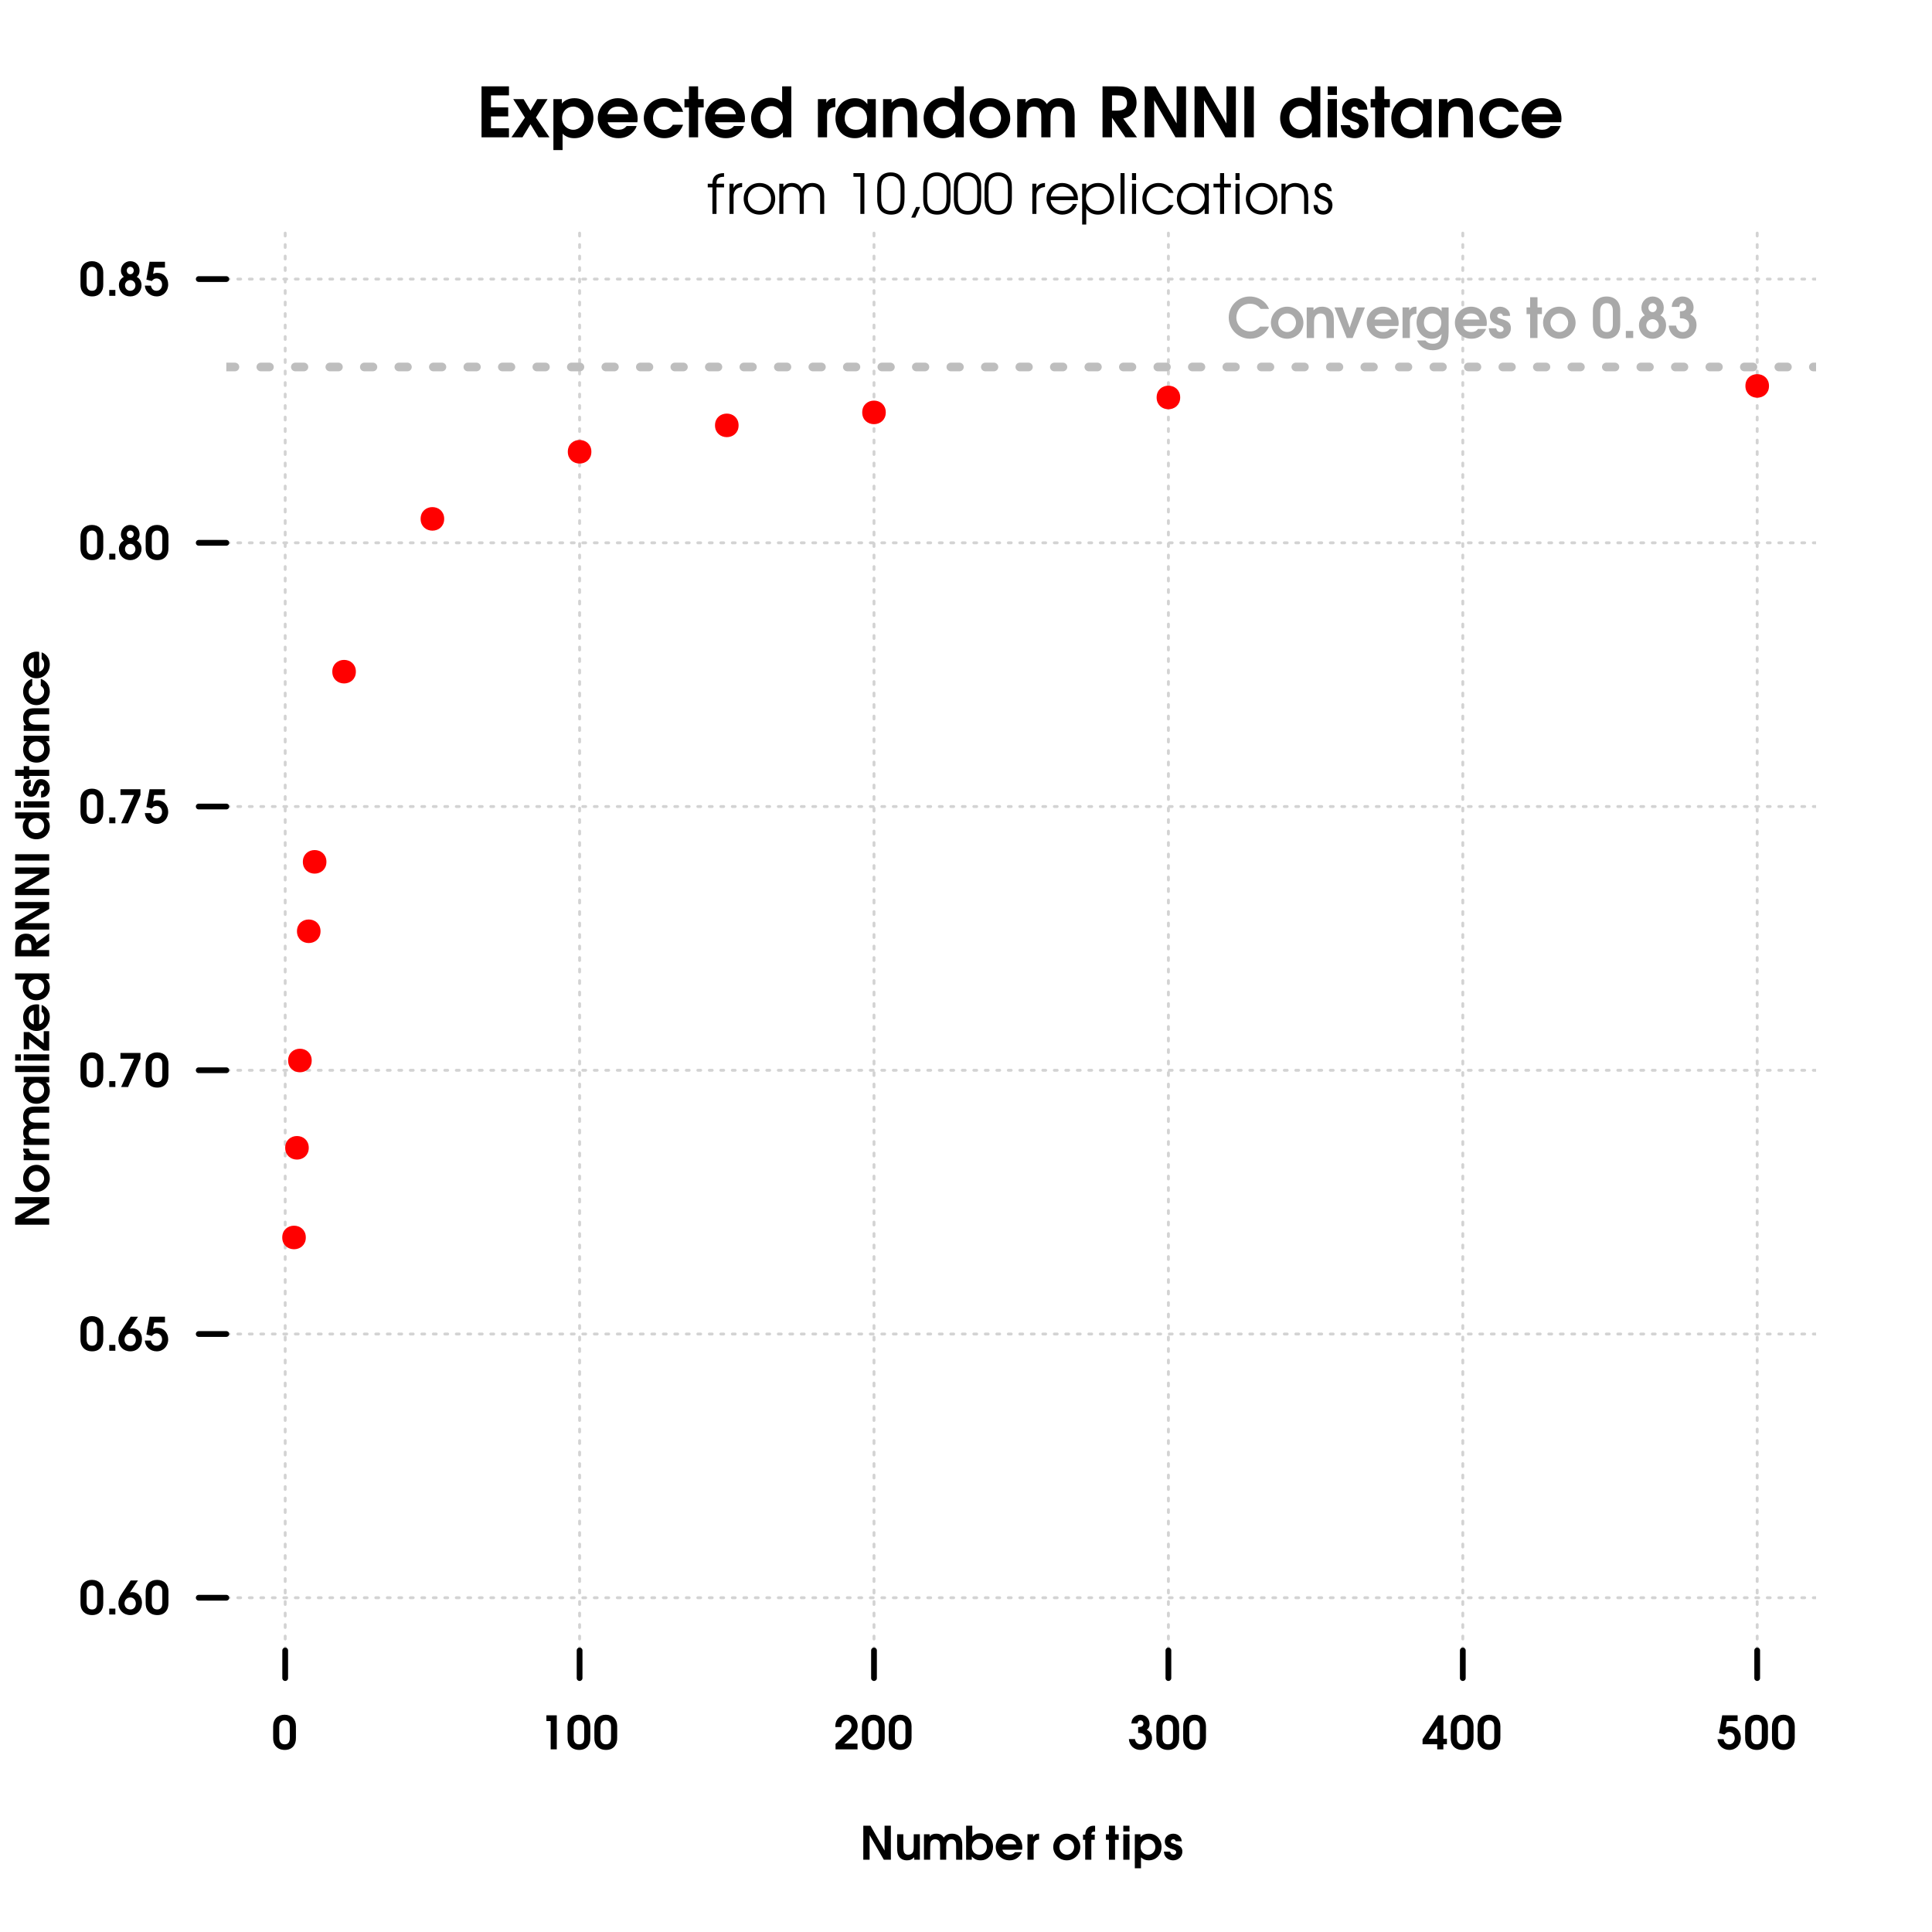<?xml version="1.0" encoding="UTF-8"?>
<svg xmlns="http://www.w3.org/2000/svg" xmlns:xlink="http://www.w3.org/1999/xlink" width="504pt" height="504pt" viewBox="0 0 504 504" version="1.1">
<defs>
<g>
<symbol overflow="visible" id="glyph0-0">
<path style="stroke:none;" d=""/>
</symbol>
<symbol overflow="visible" id="glyph0-1">
<path style="stroke:none;" d="M 6.297 -6.062 C 6.297 -7.859 5.141 -9.031 3.344 -9.031 C 1.516 -9.031 0.359 -7.844 0.359 -5.984 L 0.359 -2.969 C 0.359 -2.109 0.531 -1.516 0.922 -0.969 C 1.469 -0.234 2.328 0.156 3.406 0.156 C 4.422 0.156 5.219 -0.219 5.734 -0.922 C 6.125 -1.484 6.297 -2.078 6.297 -2.969 Z M 1.953 -5.984 C 1.953 -6.953 2.484 -7.562 3.344 -7.562 C 4.219 -7.562 4.703 -7 4.703 -5.984 L 4.703 -2.969 C 4.703 -1.859 4.266 -1.312 3.359 -1.312 C 2.453 -1.312 1.953 -1.906 1.953 -3.016 Z M 1.953 -5.984 "/>
</symbol>
<symbol overflow="visible" id="glyph0-2">
<path style="stroke:none;" d="M 2.953 0 L 4.547 0 L 4.547 -8.875 L 1.844 -8.875 L 1.844 -7.375 L 2.953 -7.375 Z M 2.953 0 "/>
</symbol>
<symbol overflow="visible" id="glyph0-3">
<path style="stroke:none;" d="M 0.469 0 L 6.203 0 L 6.203 -1.5 L 2.719 -1.5 L 4.531 -3.141 C 5.812 -4.312 6.234 -5.047 6.234 -6.141 C 6.234 -7.781 5 -9.031 3.344 -9.031 C 2.312 -9.031 1.375 -8.531 0.875 -7.734 C 0.547 -7.203 0.406 -6.656 0.406 -5.812 L 1.984 -5.812 C 1.984 -6.859 2.531 -7.562 3.359 -7.562 C 4.094 -7.562 4.641 -6.953 4.641 -6.172 C 4.641 -5.594 4.359 -5.078 3.625 -4.391 L 0.469 -1.406 Z M 0.469 0 "/>
</symbol>
<symbol overflow="visible" id="glyph0-4">
<path style="stroke:none;" d="M 2.609 -4.266 L 2.875 -4.266 C 3.953 -4.266 4.625 -3.688 4.625 -2.781 C 4.625 -1.938 4.031 -1.312 3.234 -1.312 C 2.453 -1.312 1.891 -1.844 1.781 -2.688 L 0.188 -2.688 C 0.281 -1.016 1.531 0.156 3.234 0.156 C 4.953 0.156 6.219 -1.109 6.219 -2.812 C 6.219 -3.938 5.766 -4.688 4.844 -5.109 C 5.359 -5.484 5.578 -5.953 5.578 -6.641 C 5.578 -8 4.562 -9.031 3.188 -9.031 C 2.5 -9.031 1.859 -8.75 1.422 -8.266 C 1.047 -7.859 0.906 -7.469 0.844 -6.75 L 2.453 -6.75 C 2.531 -7.312 2.766 -7.562 3.203 -7.562 C 3.656 -7.562 3.984 -7.219 3.984 -6.719 C 3.984 -6.344 3.797 -6.062 3.469 -5.922 C 3.266 -5.844 3.047 -5.812 2.609 -5.812 Z M 2.609 -4.266 "/>
</symbol>
<symbol overflow="visible" id="glyph0-5">
<path style="stroke:none;" d="M 0 -2.625 L 0 -1.328 L 3.828 -1.328 L 3.828 0 L 5.422 0 L 5.422 -1.328 L 6.359 -1.328 L 6.359 -2.766 L 5.422 -2.766 L 5.422 -8.875 L 4.078 -8.875 Z M 3.828 -2.766 L 1.625 -2.766 L 3.828 -6.188 Z M 3.828 -2.766 "/>
</symbol>
<symbol overflow="visible" id="glyph0-6">
<path style="stroke:none;" d="M 0.547 -4.234 L 1.969 -3.859 C 2.359 -4.344 2.703 -4.531 3.203 -4.531 C 4.031 -4.531 4.641 -3.844 4.641 -2.938 C 4.641 -1.984 4.047 -1.312 3.188 -1.312 C 2.406 -1.312 1.906 -1.781 1.734 -2.656 L 0.141 -2.656 C 0.234 -1.062 1.578 0.156 3.234 0.156 C 4.953 0.156 6.234 -1.172 6.234 -2.969 C 6.234 -4.703 5.047 -5.984 3.438 -5.984 C 3.031 -5.984 2.766 -5.922 2.297 -5.734 L 2.578 -7.375 L 5.391 -7.375 L 5.391 -8.875 L 1.375 -8.875 Z M 0.547 -4.234 "/>
</symbol>
<symbol overflow="visible" id="glyph0-7">
<path style="stroke:none;" d="M 0.859 0 L 2.453 0 L 2.453 -1.531 L 0.859 -1.531 Z M 0.859 0 "/>
</symbol>
<symbol overflow="visible" id="glyph0-8">
<path style="stroke:none;" d="M 3.438 -8.875 L 1.125 -5.391 C 0.484 -4.422 0.25 -3.766 0.25 -2.906 C 0.25 -1.156 1.578 0.156 3.359 0.156 C 5.141 0.156 6.391 -1.156 6.391 -3.031 C 6.391 -4.656 5.359 -5.828 3.953 -5.828 C 3.656 -5.828 3.5 -5.812 3.234 -5.719 L 5.359 -8.875 Z M 3.344 -4.438 C 4.172 -4.438 4.797 -3.781 4.797 -2.875 C 4.797 -1.938 4.219 -1.312 3.375 -1.312 C 2.484 -1.312 1.844 -1.953 1.844 -2.875 C 1.844 -3.797 2.453 -4.438 3.344 -4.438 Z M 3.344 -4.438 "/>
</symbol>
<symbol overflow="visible" id="glyph0-9">
<path style="stroke:none;" d="M 0.953 0 L 2.766 0 L 6 -7.375 L 6 -8.875 L 0.781 -8.875 L 0.781 -7.375 L 4.312 -7.375 Z M 0.953 0 "/>
</symbol>
<symbol overflow="visible" id="glyph0-10">
<path style="stroke:none;" d="M 1.641 -4.938 C 1.234 -4.703 1.062 -4.562 0.875 -4.312 C 0.547 -3.922 0.375 -3.344 0.375 -2.766 C 0.375 -1.109 1.656 0.156 3.344 0.156 C 5.016 0.156 6.281 -1.109 6.281 -2.781 C 6.281 -3.422 6.078 -3.984 5.734 -4.391 C 5.562 -4.594 5.391 -4.734 5.031 -4.938 C 5.547 -5.344 5.766 -5.875 5.766 -6.609 C 5.766 -7.984 4.734 -9.031 3.344 -9.031 C 1.984 -9.031 0.906 -7.938 0.906 -6.594 C 0.906 -5.922 1.094 -5.516 1.641 -4.938 Z M 3.359 -7.562 C 3.859 -7.562 4.25 -7.141 4.25 -6.594 C 4.25 -6.062 3.859 -5.625 3.344 -5.625 C 2.828 -5.625 2.438 -6.047 2.438 -6.594 C 2.438 -7.141 2.828 -7.562 3.359 -7.562 Z M 3.344 -4.094 C 4.078 -4.094 4.688 -3.469 4.688 -2.703 C 4.688 -1.906 4.109 -1.312 3.344 -1.312 C 2.562 -1.312 1.969 -1.922 1.969 -2.719 C 1.969 -3.484 2.562 -4.094 3.344 -4.094 Z M 3.344 -4.094 "/>
</symbol>
<symbol overflow="visible" id="glyph0-11">
<path style="stroke:none;" d="M 0.812 0 L 2.453 0 L 2.453 -6.438 L 6.172 0 L 8 0 L 8 -8.875 L 6.359 -8.875 L 6.359 -2.406 L 2.688 -8.875 L 0.812 -8.875 Z M 0.812 0 "/>
</symbol>
<symbol overflow="visible" id="glyph0-12">
<path style="stroke:none;" d="M 6.562 -6.641 L 4.969 -6.641 L 4.969 -3.516 C 4.969 -2.625 4.906 -2.203 4.719 -1.922 C 4.484 -1.531 4.047 -1.312 3.5 -1.312 C 3.094 -1.312 2.781 -1.438 2.562 -1.734 C 2.344 -2.016 2.25 -2.5 2.25 -3.391 L 2.25 -6.641 L 0.641 -6.641 L 0.641 -3.078 C 0.641 -1.953 0.781 -1.375 1.156 -0.828 C 1.594 -0.188 2.297 0.156 3.188 0.156 C 3.984 0.156 4.469 -0.047 5.094 -0.641 L 5.094 0 L 6.562 0 Z M 6.562 -6.641 "/>
</symbol>
<symbol overflow="visible" id="glyph0-13">
<path style="stroke:none;" d="M 0.641 0 L 2.25 0 L 2.25 -3.281 C 2.25 -3.938 2.297 -4.375 2.406 -4.656 C 2.609 -5.094 3 -5.344 3.547 -5.344 C 3.969 -5.344 4.344 -5.188 4.562 -4.922 C 4.75 -4.672 4.844 -4.266 4.844 -3.641 L 4.844 0 L 6.438 0 L 6.438 -3.281 C 6.438 -4.016 6.484 -4.391 6.656 -4.703 C 6.859 -5.109 7.266 -5.344 7.781 -5.344 C 8.172 -5.344 8.516 -5.203 8.719 -4.938 C 8.938 -4.688 9.031 -4.312 9.031 -3.641 L 9.031 0 L 10.625 0 L 10.625 -3.844 C 10.625 -4.641 10.469 -5.297 10.188 -5.75 C 9.766 -6.422 8.938 -6.797 7.922 -6.797 C 6.984 -6.797 6.344 -6.484 5.797 -5.766 C 5.344 -6.5 4.766 -6.797 3.844 -6.797 C 3.062 -6.797 2.578 -6.594 2.109 -6.031 L 2.109 -6.641 L 0.641 -6.641 Z M 0.641 0 "/>
</symbol>
<symbol overflow="visible" id="glyph0-14">
<path style="stroke:none;" d="M 0.641 0 L 2.109 0 L 2.109 -0.859 C 2.797 -0.125 3.438 0.156 4.422 0.156 C 5.453 0.156 6.266 -0.234 6.875 -1.016 C 7.375 -1.656 7.656 -2.484 7.656 -3.375 C 7.656 -5.391 6.234 -6.891 4.312 -6.891 C 3.438 -6.891 2.875 -6.641 2.25 -6.031 L 2.25 -8.875 L 0.641 -8.875 Z M 4.078 -5.422 C 5.219 -5.422 6.047 -4.562 6.047 -3.359 C 6.047 -2.141 5.25 -1.312 4.109 -1.312 C 2.953 -1.312 2.141 -2.156 2.141 -3.375 C 2.141 -4.578 2.953 -5.422 4.078 -5.422 Z M 4.078 -5.422 "/>
</symbol>
<symbol overflow="visible" id="glyph0-15">
<path style="stroke:none;" d="M 7.234 -2.609 C 7.281 -2.859 7.297 -3 7.297 -3.234 C 7.297 -5.297 5.844 -6.797 3.859 -6.797 C 1.906 -6.797 0.359 -5.25 0.359 -3.297 C 0.359 -1.359 1.938 0.156 3.953 0.156 C 5.047 0.156 5.906 -0.234 6.594 -1.047 C 6.859 -1.359 7.016 -1.625 7.125 -1.969 L 5.391 -1.969 C 4.984 -1.484 4.578 -1.312 3.922 -1.312 C 2.969 -1.312 2.281 -1.812 2.094 -2.609 Z M 2.047 -4.016 C 2.297 -4.891 2.938 -5.344 3.891 -5.344 C 4.875 -5.344 5.516 -4.875 5.719 -4.016 Z M 2.047 -4.016 "/>
</symbol>
<symbol overflow="visible" id="glyph0-16">
<path style="stroke:none;" d="M 0.641 0 L 2.25 0 L 2.25 -3.703 C 2.203 -4.688 2.719 -5.234 3.672 -5.266 L 3.672 -6.797 L 3.547 -6.797 C 2.875 -6.797 2.531 -6.609 2.109 -6 L 2.109 -6.641 L 0.641 -6.641 Z M 0.641 0 "/>
</symbol>
<symbol overflow="visible" id="glyph0-17">
<path style="stroke:none;" d=""/>
</symbol>
<symbol overflow="visible" id="glyph0-18">
<path style="stroke:none;" d="M 3.875 -6.797 C 1.938 -6.797 0.359 -5.234 0.359 -3.328 C 0.359 -1.406 1.938 0.156 3.891 0.156 C 5.812 0.156 7.422 -1.406 7.422 -3.281 C 7.422 -5.25 5.875 -6.797 3.875 -6.797 Z M 3.891 -5.344 C 4.953 -5.344 5.812 -4.438 5.812 -3.328 C 5.812 -2.203 4.953 -1.312 3.906 -1.312 C 2.812 -1.312 1.969 -2.203 1.969 -3.344 C 1.969 -4.438 2.828 -5.344 3.891 -5.344 Z M 3.891 -5.344 "/>
</symbol>
<symbol overflow="visible" id="glyph0-19">
<path style="stroke:none;" d="M 0.703 0 L 2.297 0 L 2.297 -5.203 L 3.188 -5.203 L 3.188 -6.531 L 2.297 -6.531 C 2.297 -7.141 2.516 -7.328 3.141 -7.328 L 3.281 -7.328 L 3.281 -8.844 C 3.094 -8.875 3.016 -8.875 2.891 -8.875 C 2.203 -8.875 1.625 -8.609 1.219 -8.125 C 0.906 -7.734 0.781 -7.359 0.703 -6.531 L 0.125 -6.531 L 0.125 -5.203 L 0.703 -5.203 Z M 0.703 0 "/>
</symbol>
<symbol overflow="visible" id="glyph0-20">
<path style="stroke:none;" d="M 0.891 0 L 2.484 0 L 2.484 -5.203 L 3.438 -5.203 L 3.438 -6.641 L 2.484 -6.641 L 2.484 -8.875 L 0.891 -8.875 L 0.891 -6.641 L 0.109 -6.641 L 0.109 -5.203 L 0.891 -5.203 Z M 0.891 0 "/>
</symbol>
<symbol overflow="visible" id="glyph0-21">
<path style="stroke:none;" d="M 0.641 0 L 2.25 0 L 2.25 -6.641 L 0.641 -6.641 Z M 0.641 -7.375 L 2.25 -7.375 L 2.25 -8.875 L 0.641 -8.875 Z M 0.641 -7.375 "/>
</symbol>
<symbol overflow="visible" id="glyph0-22">
<path style="stroke:none;" d="M 0.641 2.219 L 2.25 2.219 L 2.25 -0.625 C 2.859 -0.078 3.469 0.156 4.281 0.156 C 6.203 0.156 7.609 -1.328 7.609 -3.344 C 7.609 -5.359 6.219 -6.797 4.312 -6.797 C 3.391 -6.797 2.625 -6.484 2.109 -5.875 L 2.109 -6.641 L 0.641 -6.641 Z M 4.094 -5.344 C 5.172 -5.344 6 -4.469 6 -3.312 C 6 -2.188 5.172 -1.312 4.109 -1.312 C 2.984 -1.312 2.141 -2.172 2.141 -3.344 C 2.141 -4.469 2.984 -5.344 4.094 -5.344 Z M 4.094 -5.344 "/>
</symbol>
<symbol overflow="visible" id="glyph0-23">
<path style="stroke:none;" d="M 0.234 -2.109 C 0.297 -1.469 0.406 -1.109 0.672 -0.766 C 1.109 -0.188 1.859 0.156 2.656 0.156 C 4 0.156 5.047 -0.844 5.047 -2.109 C 5.047 -3.125 4.531 -3.641 3.188 -4.062 C 2.531 -4.266 2.531 -4.266 2.375 -4.328 C 2.188 -4.422 2.062 -4.578 2.062 -4.781 C 2.062 -5.094 2.328 -5.344 2.672 -5.344 C 3.016 -5.344 3.234 -5.156 3.297 -4.812 L 4.859 -4.812 C 4.844 -5.375 4.703 -5.719 4.375 -6.078 C 3.953 -6.547 3.344 -6.797 2.672 -6.797 C 1.422 -6.797 0.469 -5.922 0.469 -4.781 C 0.469 -3.797 0.984 -3.25 2.312 -2.812 C 2.922 -2.609 2.969 -2.578 3.141 -2.469 C 3.344 -2.359 3.438 -2.172 3.438 -1.953 C 3.438 -1.578 3.141 -1.312 2.719 -1.312 C 2.25 -1.312 1.984 -1.547 1.844 -2.109 Z M 0.234 -2.109 "/>
</symbol>
<symbol overflow="visible" id="glyph1-0">
<path style="stroke:none;" d=""/>
</symbol>
<symbol overflow="visible" id="glyph1-1">
<path style="stroke:none;" d="M 1.219 0 L 8.375 0 L 8.375 -2.359 L 3.688 -2.359 L 3.688 -5.453 L 8.172 -5.453 L 8.172 -7.812 L 3.688 -7.812 L 3.688 -10.938 L 8.375 -10.938 L 8.375 -13.297 L 1.219 -13.297 Z M 1.219 0 "/>
</symbol>
<symbol overflow="visible" id="glyph1-2">
<path style="stroke:none;" d="M 0.016 0 L 2.891 0 L 4.984 -3.422 L 7.078 0 L 9.953 0 L 6.406 -5.141 L 9.453 -9.969 L 6.75 -9.969 L 4.984 -6.969 L 3.188 -9.969 L 0.484 -9.969 L 3.547 -5.141 Z M 0.016 0 "/>
</symbol>
<symbol overflow="visible" id="glyph1-3">
<path style="stroke:none;" d="M 0.969 3.328 L 3.359 3.328 L 3.359 -0.938 C 4.281 -0.125 5.203 0.234 6.422 0.234 C 9.312 0.234 11.406 -2 11.406 -5.016 C 11.406 -8.031 9.328 -10.203 6.469 -10.203 C 5.094 -10.203 3.938 -9.719 3.172 -8.797 L 3.172 -9.969 L 0.969 -9.969 Z M 6.141 -8.016 C 7.766 -8.016 9 -6.703 9 -4.969 C 9 -3.281 7.766 -1.969 6.172 -1.969 C 4.484 -1.969 3.219 -3.266 3.219 -5 C 3.219 -6.719 4.484 -8.016 6.141 -8.016 Z M 6.141 -8.016 "/>
</symbol>
<symbol overflow="visible" id="glyph1-4">
<path style="stroke:none;" d="M 10.859 -3.922 C 10.922 -4.281 10.938 -4.5 10.938 -4.859 C 10.938 -7.938 8.766 -10.203 5.797 -10.203 C 2.859 -10.203 0.547 -7.891 0.547 -4.953 C 0.547 -2.031 2.891 0.234 5.938 0.234 C 7.578 0.234 8.859 -0.359 9.906 -1.562 C 10.281 -2.031 10.531 -2.453 10.688 -2.953 L 8.078 -2.953 C 7.469 -2.234 6.875 -1.969 5.891 -1.969 C 4.469 -1.969 3.422 -2.719 3.125 -3.922 Z M 3.062 -6.031 C 3.438 -7.328 4.406 -8.016 5.828 -8.016 C 7.312 -8.016 8.281 -7.312 8.594 -6.031 Z M 3.062 -6.031 "/>
</symbol>
<symbol overflow="visible" id="glyph1-5">
<path style="stroke:none;" d="M 8.125 -3.281 C 7.531 -2.359 6.844 -1.969 5.844 -1.969 C 4.188 -1.969 2.953 -3.266 2.953 -5 C 2.953 -6.766 4.125 -8.016 5.797 -8.016 C 6.875 -8.016 7.625 -7.562 8.125 -6.641 L 10.812 -6.641 C 10.469 -7.656 10.156 -8.172 9.469 -8.797 C 8.5 -9.703 7.188 -10.203 5.797 -10.203 C 2.844 -10.203 0.547 -7.922 0.547 -4.984 C 0.547 -2.094 2.922 0.234 5.875 0.234 C 8.203 0.234 9.984 -1.047 10.812 -3.281 Z M 8.125 -3.281 "/>
</symbol>
<symbol overflow="visible" id="glyph1-6">
<path style="stroke:none;" d="M 1.328 0 L 3.719 0 L 3.719 -7.797 L 5.172 -7.797 L 5.172 -9.969 L 3.719 -9.969 L 3.719 -13.297 L 1.328 -13.297 L 1.328 -9.969 L 0.156 -9.969 L 0.156 -7.797 L 1.328 -7.797 Z M 1.328 0 "/>
</symbol>
<symbol overflow="visible" id="glyph1-7">
<path style="stroke:none;" d="M 11.031 -13.297 L 8.641 -13.297 L 8.641 -9.094 C 7.938 -9.859 6.781 -10.328 5.547 -10.328 C 2.734 -10.328 0.547 -7.984 0.547 -5 C 0.547 -2.031 2.703 0.234 5.547 0.234 C 6.891 0.234 7.859 -0.219 8.844 -1.297 L 8.844 0 L 11.031 0 Z M 5.875 -8.141 C 7.547 -8.141 8.812 -6.797 8.812 -5.047 C 8.812 -3.312 7.547 -1.969 5.922 -1.969 C 4.25 -1.969 2.953 -3.328 2.953 -5.109 C 2.953 -6.828 4.234 -8.141 5.875 -8.141 Z M 5.875 -8.141 "/>
</symbol>
<symbol overflow="visible" id="glyph1-8">
<path style="stroke:none;" d=""/>
</symbol>
<symbol overflow="visible" id="glyph1-9">
<path style="stroke:none;" d="M 0.969 0 L 3.359 0 L 3.359 -5.547 C 3.312 -7.016 4.062 -7.844 5.516 -7.906 L 5.516 -10.203 L 5.328 -10.203 C 4.297 -10.203 3.797 -9.922 3.172 -9 L 3.172 -9.969 L 0.969 -9.969 Z M 0.969 0 "/>
</symbol>
<symbol overflow="visible" id="glyph1-10">
<path style="stroke:none;" d="M 11.062 -9.969 L 8.875 -9.969 L 8.875 -8.641 C 8.047 -9.734 7.062 -10.203 5.609 -10.203 C 2.656 -10.203 0.547 -7.984 0.547 -4.953 C 0.547 -1.938 2.641 0.234 5.562 0.234 C 6.969 0.234 7.922 -0.203 8.875 -1.297 L 8.875 0 L 11.062 0 Z M 5.875 -8.016 C 7.578 -8.016 8.797 -6.734 8.797 -4.906 C 8.797 -4.188 8.516 -3.359 8.078 -2.859 C 7.594 -2.266 6.828 -1.969 5.906 -1.969 C 4.156 -1.969 2.953 -3.156 2.953 -4.891 C 2.953 -6.719 4.156 -8.016 5.875 -8.016 Z M 5.875 -8.016 "/>
</symbol>
<symbol overflow="visible" id="glyph1-11">
<path style="stroke:none;" d="M 0.969 0 L 3.359 0 L 3.359 -4.703 C 3.359 -6.031 3.453 -6.609 3.766 -7.094 C 4.141 -7.688 4.75 -8.016 5.531 -8.016 C 6.156 -8.016 6.641 -7.797 6.969 -7.375 C 7.297 -6.953 7.438 -6.203 7.438 -4.875 L 7.438 0 L 9.828 0 L 9.828 -5.344 C 9.828 -7.125 9.641 -7.984 9.109 -8.766 C 8.453 -9.703 7.375 -10.203 6 -10.203 C 4.844 -10.203 4.062 -9.875 3.188 -9.016 L 3.188 -9.969 L 0.969 -9.969 Z M 0.969 0 "/>
</symbol>
<symbol overflow="visible" id="glyph1-12">
<path style="stroke:none;" d="M 5.812 -10.203 C 2.922 -10.203 0.547 -7.844 0.547 -4.984 C 0.547 -2.109 2.922 0.234 5.828 0.234 C 8.734 0.234 11.141 -2.109 11.141 -4.906 C 11.141 -7.891 8.812 -10.203 5.812 -10.203 Z M 5.828 -8.016 C 7.438 -8.016 8.734 -6.656 8.734 -4.984 C 8.734 -3.312 7.438 -1.969 5.844 -1.969 C 4.234 -1.969 2.953 -3.312 2.953 -5.016 C 2.953 -6.656 4.25 -8.016 5.828 -8.016 Z M 5.828 -8.016 "/>
</symbol>
<symbol overflow="visible" id="glyph1-13">
<path style="stroke:none;" d="M 0.969 0 L 3.359 0 L 3.359 -4.906 C 3.359 -5.906 3.453 -6.562 3.625 -6.984 C 3.906 -7.656 4.5 -8.016 5.328 -8.016 C 5.953 -8.016 6.516 -7.781 6.844 -7.375 C 7.125 -7 7.25 -6.406 7.25 -5.469 L 7.25 0 L 9.641 0 L 9.641 -4.906 C 9.641 -6.031 9.734 -6.594 9.984 -7.062 C 10.297 -7.672 10.906 -8.016 11.656 -8.016 C 12.266 -8.016 12.766 -7.797 13.078 -7.391 C 13.406 -7.016 13.531 -6.469 13.531 -5.469 L 13.531 0 L 15.938 0 L 15.938 -5.766 C 15.938 -6.969 15.719 -7.938 15.281 -8.625 C 14.656 -9.625 13.406 -10.203 11.875 -10.203 C 10.469 -10.203 9.5 -9.734 8.688 -8.656 C 8.016 -9.75 7.141 -10.203 5.766 -10.203 C 4.594 -10.203 3.875 -9.875 3.172 -9.031 L 3.172 -9.969 L 0.969 -9.969 Z M 0.969 0 "/>
</symbol>
<symbol overflow="visible" id="glyph1-14">
<path style="stroke:none;" d="M 1.219 0 L 3.688 0 L 3.688 -5.094 L 7.188 0 L 10.219 0 L 6.625 -4.906 C 7.656 -5.172 8.156 -5.406 8.734 -5.891 C 9.641 -6.656 10.094 -7.703 10.094 -9.031 C 10.094 -10.406 9.609 -11.531 8.688 -12.312 C 7.828 -13.047 6.875 -13.297 5.062 -13.297 L 1.219 -13.297 Z M 3.688 -6.953 L 3.688 -10.938 L 4.781 -10.938 C 5.938 -10.938 6.562 -10.812 6.969 -10.469 C 7.391 -10.141 7.609 -9.609 7.609 -8.969 C 7.609 -7.562 6.797 -6.953 4.891 -6.953 Z M 3.688 -6.953 "/>
</symbol>
<symbol overflow="visible" id="glyph1-15">
<path style="stroke:none;" d="M 1.219 0 L 3.688 0 L 3.688 -9.672 L 9.25 0 L 12 0 L 12 -13.297 L 9.547 -13.297 L 9.547 -3.625 L 4.031 -13.297 L 1.219 -13.297 Z M 1.219 0 "/>
</symbol>
<symbol overflow="visible" id="glyph1-16">
<path style="stroke:none;" d="M 1.219 0 L 3.688 0 L 3.688 -13.297 L 1.219 -13.297 Z M 1.219 0 "/>
</symbol>
<symbol overflow="visible" id="glyph1-17">
<path style="stroke:none;" d="M 0.969 0 L 3.359 0 L 3.359 -9.969 L 0.969 -9.969 Z M 0.969 -11.047 L 3.359 -11.047 L 3.359 -13.297 L 0.969 -13.297 Z M 0.969 -11.047 "/>
</symbol>
<symbol overflow="visible" id="glyph1-18">
<path style="stroke:none;" d="M 0.344 -3.172 C 0.453 -2.203 0.609 -1.672 1.016 -1.156 C 1.656 -0.281 2.797 0.234 4 0.234 C 6 0.234 7.562 -1.266 7.562 -3.172 C 7.562 -4.688 6.797 -5.469 4.781 -6.078 C 3.797 -6.391 3.797 -6.391 3.562 -6.5 C 3.281 -6.641 3.094 -6.875 3.094 -7.188 C 3.094 -7.656 3.484 -8.016 4.016 -8.016 C 4.516 -8.016 4.844 -7.734 4.953 -7.219 L 7.297 -7.219 C 7.25 -8.062 7.062 -8.562 6.562 -9.109 C 5.938 -9.812 5 -10.203 4.016 -10.203 C 2.141 -10.203 0.703 -8.875 0.703 -7.156 C 0.703 -5.703 1.469 -4.875 3.469 -4.219 C 4.375 -3.906 4.469 -3.875 4.719 -3.703 C 5 -3.531 5.172 -3.266 5.172 -2.938 C 5.172 -2.375 4.719 -1.969 4.094 -1.969 C 3.391 -1.969 2.984 -2.328 2.75 -3.172 Z M 0.344 -3.172 "/>
</symbol>
<symbol overflow="visible" id="glyph2-0">
<path style="stroke:none;" d=""/>
</symbol>
<symbol overflow="visible" id="glyph2-1">
<path style="stroke:none;" d="M 0 -0.812 L 0 -2.453 L -6.438 -2.453 L 0 -6.172 L 0 -8 L -8.875 -8 L -8.875 -6.359 L -2.406 -6.359 L -8.875 -2.688 L -8.875 -0.812 Z M 0 -0.812 "/>
</symbol>
<symbol overflow="visible" id="glyph2-2">
<path style="stroke:none;" d="M -6.797 -3.875 C -6.797 -1.938 -5.234 -0.359 -3.328 -0.359 C -1.406 -0.359 0.156 -1.938 0.156 -3.891 C 0.156 -5.812 -1.406 -7.422 -3.281 -7.422 C -5.25 -7.422 -6.797 -5.875 -6.797 -3.875 Z M -5.344 -3.891 C -5.344 -4.953 -4.438 -5.812 -3.328 -5.812 C -2.203 -5.812 -1.312 -4.953 -1.312 -3.906 C -1.312 -2.812 -2.203 -1.969 -3.344 -1.969 C -4.438 -1.969 -5.344 -2.828 -5.344 -3.891 Z M -5.344 -3.891 "/>
</symbol>
<symbol overflow="visible" id="glyph2-3">
<path style="stroke:none;" d="M 0 -0.641 L 0 -2.25 L -3.703 -2.25 C -4.688 -2.203 -5.234 -2.719 -5.266 -3.672 L -6.797 -3.672 L -6.797 -3.547 C -6.797 -2.875 -6.609 -2.531 -6 -2.109 L -6.641 -2.109 L -6.641 -0.641 Z M 0 -0.641 "/>
</symbol>
<symbol overflow="visible" id="glyph2-4">
<path style="stroke:none;" d="M 0 -0.641 L 0 -2.25 L -3.281 -2.25 C -3.938 -2.25 -4.375 -2.297 -4.656 -2.406 C -5.094 -2.609 -5.344 -3 -5.344 -3.547 C -5.344 -3.969 -5.188 -4.344 -4.922 -4.562 C -4.672 -4.75 -4.266 -4.844 -3.641 -4.844 L 0 -4.844 L 0 -6.438 L -3.281 -6.438 C -4.016 -6.438 -4.391 -6.484 -4.703 -6.656 C -5.109 -6.859 -5.344 -7.266 -5.344 -7.781 C -5.344 -8.172 -5.203 -8.516 -4.938 -8.719 C -4.688 -8.938 -4.312 -9.031 -3.641 -9.031 L 0 -9.031 L 0 -10.625 L -3.844 -10.625 C -4.641 -10.625 -5.297 -10.469 -5.75 -10.188 C -6.422 -9.766 -6.797 -8.938 -6.797 -7.922 C -6.797 -6.984 -6.484 -6.344 -5.766 -5.797 C -6.5 -5.344 -6.797 -4.766 -6.797 -3.844 C -6.797 -3.062 -6.594 -2.578 -6.031 -2.109 L -6.641 -2.109 L -6.641 -0.641 Z M 0 -0.641 "/>
</symbol>
<symbol overflow="visible" id="glyph2-5">
<path style="stroke:none;" d="M -6.641 -7.375 L -6.641 -5.922 L -5.766 -5.922 C -6.484 -5.359 -6.797 -4.703 -6.797 -3.75 C -6.797 -1.781 -5.328 -0.359 -3.297 -0.359 C -1.297 -0.359 0.156 -1.766 0.156 -3.703 C 0.156 -4.641 -0.125 -5.281 -0.859 -5.922 L 0 -5.922 L 0 -7.375 Z M -5.344 -3.906 C -5.344 -5.047 -4.484 -5.875 -3.281 -5.875 C -2.797 -5.875 -2.25 -5.672 -1.906 -5.391 C -1.516 -5.062 -1.312 -4.547 -1.312 -3.938 C -1.312 -2.766 -2.094 -1.969 -3.266 -1.969 C -4.469 -1.969 -5.344 -2.766 -5.344 -3.906 Z M -5.344 -3.906 "/>
</symbol>
<symbol overflow="visible" id="glyph2-6">
<path style="stroke:none;" d="M 0 -0.641 L 0 -2.25 L -8.875 -2.25 L -8.875 -0.641 Z M 0 -0.641 "/>
</symbol>
<symbol overflow="visible" id="glyph2-7">
<path style="stroke:none;" d="M 0 -0.641 L 0 -2.25 L -6.641 -2.25 L -6.641 -0.641 Z M -7.375 -0.641 L -7.375 -2.25 L -8.875 -2.25 L -8.875 -0.641 Z M -7.375 -0.641 "/>
</symbol>
<symbol overflow="visible" id="glyph2-8">
<path style="stroke:none;" d="M 0 -0.234 L 0 -5.297 L -1.422 -5.297 L -1.422 -2.141 L -5.219 -5.078 L -6.641 -5.078 L -6.641 -0.578 L -5.219 -0.578 L -5.219 -3.172 L -1.422 -0.234 Z M 0 -0.234 "/>
</symbol>
<symbol overflow="visible" id="glyph2-9">
<path style="stroke:none;" d="M -2.609 -7.234 C -2.859 -7.281 -3 -7.297 -3.234 -7.297 C -5.297 -7.297 -6.797 -5.844 -6.797 -3.859 C -6.797 -1.906 -5.25 -0.359 -3.297 -0.359 C -1.359 -0.359 0.156 -1.938 0.156 -3.953 C 0.156 -5.047 -0.234 -5.906 -1.047 -6.594 C -1.359 -6.859 -1.625 -7.016 -1.969 -7.125 L -1.969 -5.391 C -1.484 -4.984 -1.312 -4.578 -1.312 -3.922 C -1.312 -2.969 -1.812 -2.281 -2.609 -2.094 Z M -4.016 -2.047 C -4.891 -2.297 -5.344 -2.938 -5.344 -3.891 C -5.344 -4.875 -4.875 -5.516 -4.016 -5.719 Z M -4.016 -2.047 "/>
</symbol>
<symbol overflow="visible" id="glyph2-10">
<path style="stroke:none;" d="M -8.875 -7.359 L -8.875 -5.766 L -6.062 -5.766 C -6.578 -5.297 -6.891 -4.531 -6.891 -3.703 C -6.891 -1.828 -5.328 -0.359 -3.344 -0.359 C -1.359 -0.359 0.156 -1.797 0.156 -3.703 C 0.156 -4.594 -0.141 -5.25 -0.859 -5.891 L 0 -5.891 L 0 -7.359 Z M -5.422 -3.906 C -5.422 -5.031 -4.531 -5.875 -3.359 -5.875 C -2.203 -5.875 -1.312 -5.031 -1.312 -3.953 C -1.312 -2.828 -2.219 -1.969 -3.406 -1.969 C -4.547 -1.969 -5.422 -2.812 -5.422 -3.906 Z M -5.422 -3.906 "/>
</symbol>
<symbol overflow="visible" id="glyph2-11">
<path style="stroke:none;" d=""/>
</symbol>
<symbol overflow="visible" id="glyph2-12">
<path style="stroke:none;" d="M 0 -0.812 L 0 -2.453 L -3.391 -2.453 L 0 -4.781 L 0 -6.812 L -3.281 -4.422 C -3.438 -5.094 -3.594 -5.438 -3.922 -5.812 C -4.438 -6.438 -5.141 -6.734 -6.031 -6.734 C -6.938 -6.734 -7.688 -6.406 -8.203 -5.797 C -8.703 -5.219 -8.875 -4.578 -8.875 -3.375 L -8.875 -0.812 Z M -4.625 -2.453 L -7.297 -2.453 L -7.297 -3.188 C -7.297 -3.953 -7.219 -4.375 -6.984 -4.641 C -6.75 -4.938 -6.406 -5.078 -5.969 -5.078 C -5.047 -5.078 -4.625 -4.531 -4.625 -3.266 Z M -4.625 -2.453 "/>
</symbol>
<symbol overflow="visible" id="glyph2-13">
<path style="stroke:none;" d="M 0 -0.812 L 0 -2.453 L -8.875 -2.453 L -8.875 -0.812 Z M 0 -0.812 "/>
</symbol>
<symbol overflow="visible" id="glyph2-14">
<path style="stroke:none;" d="M -2.109 -0.234 C -1.469 -0.297 -1.109 -0.406 -0.766 -0.672 C -0.188 -1.109 0.156 -1.859 0.156 -2.656 C 0.156 -4 -0.844 -5.047 -2.109 -5.047 C -3.125 -5.047 -3.641 -4.531 -4.062 -3.188 C -4.266 -2.531 -4.266 -2.531 -4.328 -2.375 C -4.422 -2.188 -4.578 -2.062 -4.781 -2.062 C -5.094 -2.062 -5.344 -2.328 -5.344 -2.672 C -5.344 -3.016 -5.156 -3.234 -4.812 -3.297 L -4.812 -4.859 C -5.375 -4.844 -5.719 -4.703 -6.078 -4.375 C -6.547 -3.953 -6.797 -3.344 -6.797 -2.672 C -6.797 -1.422 -5.922 -0.469 -4.781 -0.469 C -3.797 -0.469 -3.25 -0.984 -2.812 -2.312 C -2.609 -2.922 -2.578 -2.969 -2.469 -3.141 C -2.359 -3.344 -2.172 -3.438 -1.953 -3.438 C -1.578 -3.438 -1.312 -3.141 -1.312 -2.719 C -1.312 -2.25 -1.547 -1.984 -2.109 -1.844 Z M -2.109 -0.234 "/>
</symbol>
<symbol overflow="visible" id="glyph2-15">
<path style="stroke:none;" d="M 0 -0.891 L 0 -2.484 L -5.203 -2.484 L -5.203 -3.438 L -6.641 -3.438 L -6.641 -2.484 L -8.875 -2.484 L -8.875 -0.891 L -6.641 -0.891 L -6.641 -0.109 L -5.203 -0.109 L -5.203 -0.891 Z M 0 -0.891 "/>
</symbol>
<symbol overflow="visible" id="glyph2-16">
<path style="stroke:none;" d="M 0 -0.641 L 0 -2.25 L -3.125 -2.25 C -4.016 -2.25 -4.406 -2.297 -4.734 -2.516 C -5.125 -2.766 -5.344 -3.172 -5.344 -3.688 C -5.344 -4.109 -5.203 -4.422 -4.922 -4.641 C -4.625 -4.859 -4.141 -4.953 -3.25 -4.953 L 0 -4.953 L 0 -6.547 L -3.562 -6.547 C -4.75 -6.547 -5.328 -6.438 -5.844 -6.078 C -6.469 -5.641 -6.797 -4.922 -6.797 -4 C -6.797 -3.234 -6.594 -2.719 -6.016 -2.125 L -6.641 -2.125 L -6.641 -0.641 Z M 0 -0.641 "/>
</symbol>
<symbol overflow="visible" id="glyph2-17">
<path style="stroke:none;" d="M -2.188 -5.406 C -1.578 -5.016 -1.312 -4.562 -1.312 -3.906 C -1.312 -2.797 -2.172 -1.969 -3.344 -1.969 C -4.516 -1.969 -5.344 -2.75 -5.344 -3.859 C -5.344 -4.578 -5.047 -5.094 -4.422 -5.406 L -4.422 -7.219 C -5.094 -6.984 -5.453 -6.766 -5.875 -6.312 C -6.469 -5.656 -6.797 -4.781 -6.797 -3.859 C -6.797 -1.891 -5.281 -0.359 -3.328 -0.359 C -1.391 -0.359 0.156 -1.938 0.156 -3.906 C 0.156 -5.469 -0.703 -6.656 -2.188 -7.219 Z M -2.188 -5.406 "/>
</symbol>
<symbol overflow="visible" id="glyph3-0">
<path style="stroke:none;" d=""/>
</symbol>
<symbol overflow="visible" id="glyph3-1">
<path style="stroke:none;" d="M 1.453 0 L 2.516 0 L 2.516 -6.922 L 4.484 -6.922 L 4.484 -7.875 L 2.516 -7.875 C 2.5 -9.203 3.031 -9.672 4.484 -9.688 L 4.484 -10.641 C 2.453 -10.641 1.422 -9.703 1.453 -7.875 L 0.234 -7.875 L 0.234 -6.922 L 1.453 -6.922 Z M 1.453 0 "/>
</symbol>
<symbol overflow="visible" id="glyph3-2">
<path style="stroke:none;" d="M 0.906 0 L 1.969 0 L 1.969 -4.594 C 1.953 -6.016 2.75 -6.906 4.203 -7.016 L 4.203 -8.062 C 3.062 -8.016 2.391 -7.625 1.969 -6.75 L 1.969 -7.875 L 0.906 -7.875 Z M 0.906 0 "/>
</symbol>
<symbol overflow="visible" id="glyph3-3">
<path style="stroke:none;" d="M 4.734 -8.062 C 2.391 -8.062 0.609 -6.297 0.609 -3.984 C 0.609 -1.562 2.375 0.188 4.828 0.188 C 7.125 0.188 8.828 -1.562 8.828 -3.922 C 8.828 -6.328 7.109 -8.062 4.734 -8.062 Z M 4.734 -7.094 C 6.484 -7.094 7.75 -5.75 7.75 -3.906 C 7.75 -2.094 6.516 -0.797 4.797 -0.797 C 2.984 -0.797 1.688 -2.109 1.688 -3.969 C 1.688 -5.75 3 -7.094 4.734 -7.094 Z M 4.734 -7.094 "/>
</symbol>
<symbol overflow="visible" id="glyph3-4">
<path style="stroke:none;" d="M 0.906 0 L 1.969 0 L 1.969 -4.594 C 1.969 -6.172 2.766 -7.094 4.094 -7.094 C 4.734 -7.094 5.344 -6.828 5.734 -6.375 C 6.078 -5.969 6.219 -5.422 6.219 -4.594 L 6.219 0 L 7.297 0 L 7.297 -4.562 C 7.297 -5.328 7.406 -5.812 7.672 -6.188 C 8.031 -6.75 8.703 -7.094 9.453 -7.094 C 10.141 -7.094 10.75 -6.812 11.109 -6.344 C 11.391 -5.953 11.547 -5.359 11.547 -4.562 L 11.547 0 L 12.609 0 L 12.609 -4.688 C 12.609 -5.719 12.422 -6.375 11.969 -6.953 C 11.422 -7.672 10.531 -8.062 9.516 -8.062 C 8.281 -8.062 7.438 -7.609 6.766 -6.562 C 6.156 -7.625 5.391 -8.062 4.188 -8.062 C 3.203 -8.062 2.594 -7.766 1.969 -6.969 L 1.969 -7.875 L 0.906 -7.875 Z M 0.906 0 "/>
</symbol>
<symbol overflow="visible" id="glyph3-5">
<path style="stroke:none;" d=""/>
</symbol>
<symbol overflow="visible" id="glyph3-6">
<path style="stroke:none;" d="M 4.047 0 L 5.094 0 L 5.094 -10.641 L 2.234 -10.641 L 2.234 -9.688 L 4.047 -9.688 Z M 4.047 0 "/>
</symbol>
<symbol overflow="visible" id="glyph3-7">
<path style="stroke:none;" d="M 0.438 -3.875 C 0.438 -2.812 0.609 -2 0.953 -1.406 C 1.562 -0.359 2.656 0.188 4.078 0.188 C 5.359 0.188 6.328 -0.266 6.922 -1.141 C 7.344 -1.75 7.562 -2.688 7.562 -3.875 L 7.562 -6.906 C 7.562 -8.109 7.406 -8.766 6.938 -9.406 C 6.312 -10.328 5.266 -10.828 3.984 -10.828 C 2.797 -10.828 1.812 -10.422 1.203 -9.641 C 0.656 -8.969 0.438 -8.156 0.438 -6.906 Z M 6.516 -4.047 C 6.516 -3.109 6.391 -2.359 6.172 -1.938 C 5.797 -1.203 5.031 -0.781 4.031 -0.781 C 3.125 -0.781 2.406 -1.125 1.953 -1.781 C 1.625 -2.25 1.484 -2.953 1.484 -4.047 L 1.484 -6.656 C 1.484 -7.656 1.594 -8.312 1.859 -8.75 C 2.281 -9.453 3.062 -9.875 4 -9.875 C 4.859 -9.875 5.578 -9.516 6.016 -8.922 C 6.375 -8.422 6.516 -7.828 6.516 -6.656 Z M 6.516 -4.047 "/>
</symbol>
<symbol overflow="visible" id="glyph3-8">
<path style="stroke:none;" d="M 1.312 0.969 L 2.375 0.969 L 3.641 -1.812 L 2.578 -1.812 Z M 1.312 0.969 "/>
</symbol>
<symbol overflow="visible" id="glyph3-9">
<path style="stroke:none;" d="M 8.797 -3.594 C 8.797 -4.672 8.656 -5.328 8.266 -6.016 C 7.562 -7.297 6.188 -8.062 4.688 -8.062 C 2.391 -8.062 0.609 -6.266 0.609 -3.969 C 0.609 -1.641 2.438 0.188 4.766 0.188 C 6.484 0.188 8.031 -0.922 8.594 -2.594 L 7.484 -2.594 C 7.047 -1.516 5.938 -0.797 4.734 -0.797 C 3.109 -0.797 1.75 -2.031 1.672 -3.594 Z M 1.703 -4.547 C 1.984 -6.062 3.188 -7.094 4.688 -7.094 C 6.203 -7.094 7.359 -6.141 7.734 -4.547 Z M 1.703 -4.547 "/>
</symbol>
<symbol overflow="visible" id="glyph3-10">
<path style="stroke:none;" d="M 0.906 -7.875 L 0.906 2.766 L 1.969 2.766 L 1.969 -1.359 C 2.672 -0.344 3.734 0.188 5.047 0.188 C 7.406 0.188 9.219 -1.609 9.219 -3.922 C 9.219 -6.281 7.422 -8.062 5.078 -8.062 C 3.719 -8.062 2.656 -7.531 1.969 -6.531 L 1.969 -7.875 Z M 5.031 -7.094 C 6.812 -7.094 8.141 -5.734 8.141 -3.922 C 8.141 -2.141 6.797 -0.797 5.047 -0.797 C 3.234 -0.797 1.906 -2.141 1.906 -3.969 C 1.906 -5.719 3.266 -7.094 5.031 -7.094 Z M 5.031 -7.094 "/>
</symbol>
<symbol overflow="visible" id="glyph3-11">
<path style="stroke:none;" d="M 0.906 0 L 1.969 0 L 1.969 -10.641 L 0.906 -10.641 Z M 0.906 0 "/>
</symbol>
<symbol overflow="visible" id="glyph3-12">
<path style="stroke:none;" d="M 0.906 0 L 1.969 0 L 1.969 -7.875 L 0.906 -7.875 Z M 0.906 -8.828 L 1.969 -8.828 L 1.969 -10.641 L 0.906 -10.641 Z M 0.906 -8.828 "/>
</symbol>
<symbol overflow="visible" id="glyph3-13">
<path style="stroke:none;" d="M 7.547 -2.312 C 6.734 -1.219 5.984 -0.797 4.844 -0.797 C 3.078 -0.797 1.688 -2.172 1.688 -3.938 C 1.688 -5.703 3.047 -7.094 4.812 -7.094 C 5.984 -7.094 6.938 -6.531 7.547 -5.484 L 8.75 -5.484 C 8.109 -7.078 6.594 -8.062 4.828 -8.062 C 2.469 -8.062 0.609 -6.25 0.609 -3.969 C 0.609 -1.609 2.484 0.188 4.891 0.188 C 5.875 0.188 6.781 -0.109 7.516 -0.703 C 8.031 -1.109 8.328 -1.5 8.766 -2.312 Z M 7.547 -2.312 "/>
</symbol>
<symbol overflow="visible" id="glyph3-14">
<path style="stroke:none;" d="M 8.938 -7.875 L 7.859 -7.875 L 7.859 -6.484 C 7.078 -7.578 6.125 -8.062 4.75 -8.062 C 2.391 -8.062 0.609 -6.281 0.609 -3.922 C 0.609 -1.562 2.406 0.188 4.844 0.188 C 6.188 0.188 7.016 -0.25 7.859 -1.391 L 7.859 0 L 8.938 0 Z M 4.781 -7.094 C 6.531 -7.094 7.859 -5.734 7.859 -3.969 C 7.859 -2.172 6.547 -0.797 4.844 -0.797 C 3.047 -0.797 1.688 -2.188 1.688 -3.984 C 1.688 -5.703 3.062 -7.094 4.781 -7.094 Z M 4.781 -7.094 "/>
</symbol>
<symbol overflow="visible" id="glyph3-15">
<path style="stroke:none;" d="M 1.875 0 L 2.938 0 L 2.938 -6.922 L 4.703 -6.922 L 4.703 -7.875 L 2.938 -7.875 L 2.938 -10.641 L 1.875 -10.641 L 1.875 -7.875 L 0.172 -7.875 L 0.172 -6.922 L 1.875 -6.922 Z M 1.875 0 "/>
</symbol>
<symbol overflow="visible" id="glyph3-16">
<path style="stroke:none;" d="M 0.906 0 L 1.969 0 L 1.969 -4.344 C 1.969 -5.219 2.094 -5.672 2.391 -6.125 C 2.812 -6.734 3.547 -7.094 4.375 -7.094 C 5.156 -7.094 5.859 -6.766 6.297 -6.234 C 6.672 -5.75 6.812 -5.172 6.812 -4.141 L 6.812 0 L 7.875 0 L 7.875 -4.141 C 7.875 -5.453 7.688 -6.172 7.188 -6.844 C 6.562 -7.641 5.625 -8.062 4.516 -8.062 C 3.469 -8.062 2.641 -7.672 1.969 -6.859 L 1.969 -7.875 L 0.906 -7.875 Z M 0.906 0 "/>
</symbol>
<symbol overflow="visible" id="glyph3-17">
<path style="stroke:none;" d="M 0.266 -2.312 C 0.281 -0.797 1.266 0.188 2.797 0.188 C 4.219 0.188 5.203 -0.828 5.203 -2.266 C 5.203 -3.234 4.75 -3.891 3.828 -4.281 C 2.625 -4.781 2.562 -4.797 2.344 -4.906 C 1.859 -5.156 1.625 -5.484 1.625 -5.953 C 1.625 -6.578 2.125 -7.094 2.766 -7.094 C 3.453 -7.094 3.859 -6.688 3.922 -5.938 L 5 -5.938 C 4.953 -7.203 4.047 -8.062 2.781 -8.062 C 1.5 -8.062 0.547 -7.125 0.547 -5.844 C 0.547 -5.266 0.75 -4.797 1.141 -4.438 C 1.469 -4.141 1.484 -4.125 2.594 -3.672 C 3.812 -3.172 4.125 -2.875 4.125 -2.156 C 4.125 -1.375 3.578 -0.797 2.797 -0.797 C 1.906 -0.797 1.375 -1.344 1.312 -2.312 Z M 0.266 -2.312 "/>
</symbol>
<symbol overflow="visible" id="glyph4-0">
<path style="stroke:none;" d=""/>
</symbol>
<symbol overflow="visible" id="glyph4-1">
<path style="stroke:none;" d="M 8.625 -2.969 C 7.75 -2.062 7.016 -1.719 6 -1.719 C 4.016 -1.719 2.422 -3.359 2.422 -5.344 C 2.422 -6.203 2.75 -7.125 3.297 -7.766 C 3.953 -8.531 4.875 -8.938 5.953 -8.938 C 7.188 -8.938 8.031 -8.531 8.75 -7.594 L 10.953 -7.594 C 10.531 -8.516 10.156 -9.016 9.438 -9.609 C 8.453 -10.406 7.203 -10.828 5.906 -10.828 C 2.891 -10.828 0.438 -8.375 0.438 -5.359 C 0.438 -2.281 2.922 0.188 6.031 0.188 C 8.219 0.188 10.109 -1.016 10.953 -2.969 Z M 8.625 -2.969 "/>
</symbol>
<symbol overflow="visible" id="glyph4-2">
<path style="stroke:none;" d="M 4.656 -8.172 C 2.328 -8.172 0.438 -6.281 0.438 -3.984 C 0.438 -1.688 2.328 0.188 4.672 0.188 C 6.984 0.188 8.922 -1.688 8.922 -3.938 C 8.922 -6.312 7.062 -8.172 4.656 -8.172 Z M 4.672 -6.406 C 5.953 -6.406 6.984 -5.328 6.984 -3.984 C 6.984 -2.656 5.953 -1.562 4.688 -1.562 C 3.391 -1.562 2.359 -2.656 2.359 -4.016 C 2.359 -5.328 3.406 -6.406 4.672 -6.406 Z M 4.672 -6.406 "/>
</symbol>
<symbol overflow="visible" id="glyph4-3">
<path style="stroke:none;" d="M 0.781 0 L 2.688 0 L 2.688 -3.766 C 2.688 -4.828 2.766 -5.281 3.016 -5.672 C 3.312 -6.156 3.797 -6.406 4.422 -6.406 C 4.922 -6.406 5.312 -6.234 5.578 -5.906 C 5.828 -5.562 5.953 -4.969 5.953 -3.906 L 5.953 0 L 7.859 0 L 7.859 -4.281 C 7.859 -5.703 7.719 -6.391 7.297 -7.016 C 6.766 -7.766 5.906 -8.172 4.797 -8.172 C 3.875 -8.172 3.25 -7.906 2.547 -7.219 L 2.547 -7.984 L 0.781 -7.984 Z M 0.781 0 "/>
</symbol>
<symbol overflow="visible" id="glyph4-4">
<path style="stroke:none;" d="M 3.234 0 L 4.75 0 L 7.969 -7.984 L 5.812 -7.984 L 3.984 -2.688 L 2.141 -7.984 L 0.016 -7.984 Z M 3.234 0 "/>
</symbol>
<symbol overflow="visible" id="glyph4-5">
<path style="stroke:none;" d="M 8.688 -3.141 C 8.75 -3.422 8.766 -3.594 8.766 -3.891 C 8.766 -6.359 7.016 -8.172 4.641 -8.172 C 2.297 -8.172 0.438 -6.312 0.438 -3.969 C 0.438 -1.625 2.312 0.188 4.75 0.188 C 6.062 0.188 7.094 -0.281 7.922 -1.25 C 8.219 -1.625 8.422 -1.953 8.562 -2.359 L 6.469 -2.359 C 5.984 -1.781 5.5 -1.562 4.703 -1.562 C 3.578 -1.562 2.734 -2.172 2.5 -3.141 Z M 2.453 -4.828 C 2.75 -5.859 3.531 -6.406 4.672 -6.406 C 5.844 -6.406 6.625 -5.844 6.875 -4.828 Z M 2.453 -4.828 "/>
</symbol>
<symbol overflow="visible" id="glyph4-6">
<path style="stroke:none;" d="M 0.781 0 L 2.688 0 L 2.688 -4.438 C 2.656 -5.625 3.25 -6.281 4.406 -6.328 L 4.406 -8.172 L 4.266 -8.172 C 3.438 -8.172 3.047 -7.938 2.531 -7.203 L 2.531 -7.984 L 0.781 -7.984 Z M 0.781 0 "/>
</symbol>
<symbol overflow="visible" id="glyph4-7">
<path style="stroke:none;" d="M 6.969 -7.984 L 6.969 -6.969 C 6.375 -7.781 5.516 -8.172 4.359 -8.172 C 2.109 -8.172 0.438 -6.406 0.438 -4.047 C 0.438 -1.578 2.078 0.188 4.344 0.188 C 5.469 0.188 6.219 -0.172 6.969 -1.047 C 6.906 0.656 6.172 1.5 4.734 1.5 C 3.844 1.5 3.297 1.266 2.734 0.641 L 0.562 0.641 C 1.203 2.25 2.703 3.188 4.672 3.188 C 6.109 3.188 7.25 2.672 8 1.734 C 8.562 1 8.797 0.016 8.797 -1.516 L 8.797 -7.984 Z M 4.578 -6.406 C 5.953 -6.406 6.891 -5.438 6.891 -3.969 C 6.891 -2.516 6 -1.562 4.609 -1.562 C 3.234 -1.562 2.359 -2.5 2.359 -3.969 C 2.359 -5.438 3.234 -6.406 4.578 -6.406 Z M 4.578 -6.406 "/>
</symbol>
<symbol overflow="visible" id="glyph4-8">
<path style="stroke:none;" d="M 0.281 -2.531 C 0.359 -1.75 0.484 -1.344 0.812 -0.922 C 1.328 -0.234 2.234 0.188 3.203 0.188 C 4.797 0.188 6.047 -1.016 6.047 -2.531 C 6.047 -3.75 5.453 -4.375 3.828 -4.875 C 3.047 -5.109 3.047 -5.109 2.859 -5.203 C 2.625 -5.312 2.484 -5.5 2.484 -5.75 C 2.484 -6.125 2.797 -6.406 3.219 -6.406 C 3.609 -6.406 3.875 -6.188 3.969 -5.781 L 5.828 -5.781 C 5.812 -6.453 5.641 -6.859 5.266 -7.297 C 4.75 -7.844 4 -8.172 3.219 -8.172 C 1.719 -8.172 0.562 -7.109 0.562 -5.734 C 0.562 -4.562 1.188 -3.906 2.781 -3.375 C 3.5 -3.125 3.578 -3.094 3.781 -2.969 C 4 -2.828 4.141 -2.609 4.141 -2.344 C 4.141 -1.906 3.781 -1.562 3.266 -1.562 C 2.703 -1.562 2.391 -1.859 2.203 -2.531 Z M 0.281 -2.531 "/>
</symbol>
<symbol overflow="visible" id="glyph4-9">
<path style="stroke:none;" d=""/>
</symbol>
<symbol overflow="visible" id="glyph4-10">
<path style="stroke:none;" d="M 1.062 0 L 2.984 0 L 2.984 -6.234 L 4.141 -6.234 L 4.141 -7.984 L 2.984 -7.984 L 2.984 -10.641 L 1.062 -10.641 L 1.062 -7.984 L 0.125 -7.984 L 0.125 -6.234 L 1.062 -6.234 Z M 1.062 0 "/>
</symbol>
<symbol overflow="visible" id="glyph4-11">
<path style="stroke:none;" d="M 7.562 -7.281 C 7.562 -9.438 6.172 -10.828 4 -10.828 C 1.812 -10.828 0.438 -9.422 0.438 -7.188 L 0.438 -3.562 C 0.438 -2.531 0.641 -1.812 1.109 -1.172 C 1.766 -0.281 2.797 0.188 4.094 0.188 C 5.312 0.188 6.266 -0.266 6.891 -1.109 C 7.359 -1.781 7.562 -2.5 7.562 -3.562 Z M 2.344 -7.188 C 2.344 -8.359 2.984 -9.078 4.016 -9.078 C 5.062 -9.078 5.641 -8.406 5.641 -7.188 L 5.641 -3.578 C 5.641 -2.234 5.109 -1.562 4.031 -1.562 C 2.938 -1.562 2.344 -2.297 2.344 -3.609 Z M 2.344 -7.188 "/>
</symbol>
<symbol overflow="visible" id="glyph4-12">
<path style="stroke:none;" d="M 1.031 0 L 2.953 0 L 2.953 -1.844 L 1.031 -1.844 Z M 1.031 0 "/>
</symbol>
<symbol overflow="visible" id="glyph4-13">
<path style="stroke:none;" d="M 1.969 -5.922 C 1.484 -5.641 1.266 -5.469 1.047 -5.188 C 0.656 -4.703 0.453 -4.016 0.453 -3.328 C 0.453 -1.344 1.984 0.188 4 0.188 C 6.016 0.188 7.531 -1.328 7.531 -3.344 C 7.531 -4.109 7.297 -4.781 6.891 -5.266 C 6.672 -5.516 6.469 -5.672 6.031 -5.922 C 6.656 -6.406 6.922 -7.047 6.922 -7.938 C 6.922 -9.594 5.688 -10.828 4.016 -10.828 C 2.391 -10.828 1.094 -9.531 1.094 -7.906 C 1.094 -7.109 1.312 -6.625 1.969 -5.922 Z M 4.031 -9.078 C 4.625 -9.078 5.094 -8.578 5.094 -7.922 C 5.094 -7.281 4.625 -6.75 4.016 -6.75 C 3.406 -6.75 2.922 -7.266 2.922 -7.906 C 2.922 -8.578 3.406 -9.078 4.031 -9.078 Z M 4.016 -4.906 C 4.891 -4.906 5.625 -4.156 5.625 -3.234 C 5.625 -2.297 4.922 -1.562 4.016 -1.562 C 3.078 -1.562 2.359 -2.312 2.359 -3.25 C 2.359 -4.188 3.078 -4.906 4.016 -4.906 Z M 4.016 -4.906 "/>
</symbol>
<symbol overflow="visible" id="glyph4-14">
<path style="stroke:none;" d="M 3.141 -5.125 L 3.453 -5.125 C 4.734 -5.125 5.547 -4.422 5.547 -3.344 C 5.547 -2.312 4.844 -1.562 3.875 -1.562 C 2.938 -1.562 2.281 -2.219 2.141 -3.234 L 0.219 -3.234 C 0.328 -1.219 1.844 0.188 3.891 0.188 C 5.953 0.188 7.469 -1.328 7.469 -3.391 C 7.469 -4.719 6.922 -5.641 5.812 -6.141 C 6.422 -6.578 6.703 -7.141 6.703 -7.969 C 6.703 -9.609 5.469 -10.828 3.828 -10.828 C 3 -10.828 2.234 -10.5 1.703 -9.922 C 1.25 -9.438 1.078 -8.969 1.016 -8.109 L 2.953 -8.109 C 3.047 -8.781 3.312 -9.078 3.844 -9.078 C 4.391 -9.078 4.781 -8.656 4.781 -8.062 C 4.781 -7.609 4.562 -7.281 4.156 -7.109 C 3.922 -7.016 3.656 -6.984 3.141 -6.969 Z M 3.141 -5.125 "/>
</symbol>
</g>
<clipPath id="clip1">
  <path d="M 74 59.039 L 75 59.039 L 75 430.559 L 74 430.559 Z M 74 59.039 "/>
</clipPath>
<clipPath id="clip2">
  <path d="M 150 59.039 L 152 59.039 L 152 430.559 L 150 430.559 Z M 150 59.039 "/>
</clipPath>
<clipPath id="clip3">
  <path d="M 227 59.039 L 229 59.039 L 229 430.559 L 227 430.559 Z M 227 59.039 "/>
</clipPath>
<clipPath id="clip4">
  <path d="M 304 59.039 L 306 59.039 L 306 430.559 L 304 430.559 Z M 304 59.039 "/>
</clipPath>
<clipPath id="clip5">
  <path d="M 381 59.039 L 382 59.039 L 382 430.559 L 381 430.559 Z M 381 59.039 "/>
</clipPath>
<clipPath id="clip6">
  <path d="M 458 59.039 L 459 59.039 L 459 430.559 L 458 430.559 Z M 458 59.039 "/>
</clipPath>
<clipPath id="clip7">
  <path d="M 59.039 416 L 473.758 416 L 473.758 418 L 59.039 418 Z M 59.039 416 "/>
</clipPath>
<clipPath id="clip8">
  <path d="M 59.039 347 L 473.758 347 L 473.758 349 L 59.039 349 Z M 59.039 347 "/>
</clipPath>
<clipPath id="clip9">
  <path d="M 59.039 278 L 473.758 278 L 473.758 280 L 59.039 280 Z M 59.039 278 "/>
</clipPath>
<clipPath id="clip10">
  <path d="M 59.039 210 L 473.758 210 L 473.758 211 L 59.039 211 Z M 59.039 210 "/>
</clipPath>
<clipPath id="clip11">
  <path d="M 59.039 141 L 473.758 141 L 473.758 142 L 59.039 142 Z M 59.039 141 "/>
</clipPath>
<clipPath id="clip12">
  <path d="M 59.039 72 L 473.758 72 L 473.758 74 L 59.039 74 Z M 59.039 72 "/>
</clipPath>
<clipPath id="clip13">
  <path d="M 59.039 94 L 473.758 94 L 473.758 97 L 59.039 97 Z M 59.039 94 "/>
</clipPath>
</defs>
<g id="surface1135">
<rect x="0" y="0" width="504" height="504" style="fill:rgb(100%,100%,100%);fill-opacity:1;stroke:none;"/>
<g clip-path="url(#clip1)" clip-rule="nonzero">
<path style="fill:none;stroke-width:0.75;stroke-linecap:round;stroke-linejoin:round;stroke:rgb(82.745%,82.745%,82.745%);stroke-opacity:1;stroke-dasharray:0.75,2.25;stroke-miterlimit:10;" d="M 74.398 430.559 L 74.398 59.039 "/>
</g>
<g clip-path="url(#clip2)" clip-rule="nonzero">
<path style="fill:none;stroke-width:0.75;stroke-linecap:round;stroke-linejoin:round;stroke:rgb(82.745%,82.745%,82.745%);stroke-opacity:1;stroke-dasharray:0.75,2.25;stroke-miterlimit:10;" d="M 151.199 430.559 L 151.199 59.039 "/>
</g>
<g clip-path="url(#clip3)" clip-rule="nonzero">
<path style="fill:none;stroke-width:0.75;stroke-linecap:round;stroke-linejoin:round;stroke:rgb(82.745%,82.745%,82.745%);stroke-opacity:1;stroke-dasharray:0.75,2.25;stroke-miterlimit:10;" d="M 228 430.559 L 228 59.039 "/>
</g>
<g clip-path="url(#clip4)" clip-rule="nonzero">
<path style="fill:none;stroke-width:0.75;stroke-linecap:round;stroke-linejoin:round;stroke:rgb(82.745%,82.745%,82.745%);stroke-opacity:1;stroke-dasharray:0.75,2.25;stroke-miterlimit:10;" d="M 304.801 430.559 L 304.801 59.039 "/>
</g>
<g clip-path="url(#clip5)" clip-rule="nonzero">
<path style="fill:none;stroke-width:0.75;stroke-linecap:round;stroke-linejoin:round;stroke:rgb(82.745%,82.745%,82.745%);stroke-opacity:1;stroke-dasharray:0.75,2.25;stroke-miterlimit:10;" d="M 381.602 430.559 L 381.602 59.039 "/>
</g>
<g clip-path="url(#clip6)" clip-rule="nonzero">
<path style="fill:none;stroke-width:0.75;stroke-linecap:round;stroke-linejoin:round;stroke:rgb(82.745%,82.745%,82.745%);stroke-opacity:1;stroke-dasharray:0.75,2.25;stroke-miterlimit:10;" d="M 458.398 430.559 L 458.398 59.039 "/>
</g>
<g clip-path="url(#clip7)" clip-rule="nonzero">
<path style="fill:none;stroke-width:0.75;stroke-linecap:round;stroke-linejoin:round;stroke:rgb(82.745%,82.745%,82.745%);stroke-opacity:1;stroke-dasharray:0.75,2.25;stroke-miterlimit:10;" d="M 59.039 416.801 L 473.762 416.801 "/>
</g>
<g clip-path="url(#clip8)" clip-rule="nonzero">
<path style="fill:none;stroke-width:0.75;stroke-linecap:round;stroke-linejoin:round;stroke:rgb(82.745%,82.745%,82.745%);stroke-opacity:1;stroke-dasharray:0.75,2.25;stroke-miterlimit:10;" d="M 59.039 348 L 473.762 348 "/>
</g>
<g clip-path="url(#clip9)" clip-rule="nonzero">
<path style="fill:none;stroke-width:0.75;stroke-linecap:round;stroke-linejoin:round;stroke:rgb(82.745%,82.745%,82.745%);stroke-opacity:1;stroke-dasharray:0.75,2.25;stroke-miterlimit:10;" d="M 59.039 279.199 L 473.762 279.199 "/>
</g>
<g clip-path="url(#clip10)" clip-rule="nonzero">
<path style="fill:none;stroke-width:0.75;stroke-linecap:round;stroke-linejoin:round;stroke:rgb(82.745%,82.745%,82.745%);stroke-opacity:1;stroke-dasharray:0.75,2.25;stroke-miterlimit:10;" d="M 59.039 210.398 L 473.762 210.398 "/>
</g>
<g clip-path="url(#clip11)" clip-rule="nonzero">
<path style="fill:none;stroke-width:0.75;stroke-linecap:round;stroke-linejoin:round;stroke:rgb(82.745%,82.745%,82.745%);stroke-opacity:1;stroke-dasharray:0.75,2.25;stroke-miterlimit:10;" d="M 59.039 141.602 L 473.762 141.602 "/>
</g>
<g clip-path="url(#clip12)" clip-rule="nonzero">
<path style="fill:none;stroke-width:0.75;stroke-linecap:round;stroke-linejoin:round;stroke:rgb(82.745%,82.745%,82.745%);stroke-opacity:1;stroke-dasharray:0.75,2.25;stroke-miterlimit:10;" d="M 59.039 72.801 L 473.762 72.801 "/>
</g>
<path style="fill-rule:nonzero;fill:rgb(100%,0%,0%);fill-opacity:1;stroke-width:0.75;stroke-linecap:round;stroke-linejoin:round;stroke:rgb(100%,0%,0%);stroke-opacity:1;stroke-miterlimit:10;" d="M 79.402 322.82 C 79.402 326.418 74.004 326.418 74.004 322.82 C 74.004 319.219 79.402 319.219 79.402 322.82 "/>
<path style="fill-rule:nonzero;fill:rgb(100%,0%,0%);fill-opacity:1;stroke-width:0.75;stroke-linecap:round;stroke-linejoin:round;stroke:rgb(100%,0%,0%);stroke-opacity:1;stroke-miterlimit:10;" d="M 80.172 299.426 C 80.172 303.027 74.773 303.027 74.773 299.426 C 74.773 295.828 80.172 295.828 80.172 299.426 "/>
<path style="fill-rule:nonzero;fill:rgb(100%,0%,0%);fill-opacity:1;stroke-width:0.75;stroke-linecap:round;stroke-linejoin:round;stroke:rgb(100%,0%,0%);stroke-opacity:1;stroke-miterlimit:10;" d="M 80.941 276.656 C 80.941 280.254 75.539 280.254 75.539 276.656 C 75.539 273.055 80.941 273.055 80.941 276.656 "/>
<path style="fill-rule:nonzero;fill:rgb(100%,0%,0%);fill-opacity:1;stroke-width:0.75;stroke-linecap:round;stroke-linejoin:round;stroke:rgb(100%,0%,0%);stroke-opacity:1;stroke-miterlimit:10;" d="M 83.242 242.938 C 83.242 246.539 77.844 246.539 77.844 242.938 C 77.844 239.34 83.242 239.34 83.242 242.938 "/>
<path style="fill-rule:nonzero;fill:rgb(100%,0%,0%);fill-opacity:1;stroke-width:0.75;stroke-linecap:round;stroke-linejoin:round;stroke:rgb(100%,0%,0%);stroke-opacity:1;stroke-miterlimit:10;" d="M 84.781 224.828 C 84.781 228.43 79.379 228.43 79.379 224.828 C 79.379 221.23 84.781 221.23 84.781 224.828 "/>
<path style="fill-rule:nonzero;fill:rgb(100%,0%,0%);fill-opacity:1;stroke-width:0.75;stroke-linecap:round;stroke-linejoin:round;stroke:rgb(100%,0%,0%);stroke-opacity:1;stroke-miterlimit:10;" d="M 92.461 175.219 C 92.461 178.82 87.059 178.82 87.059 175.219 C 87.059 171.621 92.461 171.621 92.461 175.219 "/>
<path style="fill-rule:nonzero;fill:rgb(100%,0%,0%);fill-opacity:1;stroke-width:0.75;stroke-linecap:round;stroke-linejoin:round;stroke:rgb(100%,0%,0%);stroke-opacity:1;stroke-miterlimit:10;" d="M 115.5 135.359 C 115.5 138.961 110.102 138.961 110.102 135.359 C 110.102 131.758 115.5 131.758 115.5 135.359 "/>
<path style="fill-rule:nonzero;fill:rgb(100%,0%,0%);fill-opacity:1;stroke-width:0.75;stroke-linecap:round;stroke-linejoin:round;stroke:rgb(100%,0%,0%);stroke-opacity:1;stroke-miterlimit:10;" d="M 153.898 117.852 C 153.898 121.453 148.5 121.453 148.5 117.852 C 148.5 114.25 153.898 114.25 153.898 117.852 "/>
<path style="fill-rule:nonzero;fill:rgb(100%,0%,0%);fill-opacity:1;stroke-width:0.75;stroke-linecap:round;stroke-linejoin:round;stroke:rgb(100%,0%,0%);stroke-opacity:1;stroke-miterlimit:10;" d="M 192.301 110.965 C 192.301 114.566 186.898 114.566 186.898 110.965 C 186.898 107.367 192.301 107.367 192.301 110.965 "/>
<path style="fill-rule:nonzero;fill:rgb(100%,0%,0%);fill-opacity:1;stroke-width:0.75;stroke-linecap:round;stroke-linejoin:round;stroke:rgb(100%,0%,0%);stroke-opacity:1;stroke-miterlimit:10;" d="M 230.699 107.582 C 230.699 111.18 225.301 111.18 225.301 107.582 C 225.301 103.98 230.699 103.98 230.699 107.582 "/>
<path style="fill-rule:nonzero;fill:rgb(100%,0%,0%);fill-opacity:1;stroke-width:0.75;stroke-linecap:round;stroke-linejoin:round;stroke:rgb(100%,0%,0%);stroke-opacity:1;stroke-miterlimit:10;" d="M 307.5 103.688 C 307.5 107.289 302.102 107.289 302.102 103.688 C 302.102 100.086 307.5 100.086 307.5 103.688 "/>
<path style="fill-rule:nonzero;fill:rgb(100%,0%,0%);fill-opacity:1;stroke-width:0.75;stroke-linecap:round;stroke-linejoin:round;stroke:rgb(100%,0%,0%);stroke-opacity:1;stroke-miterlimit:10;" d="M 461.102 100.676 C 461.102 104.277 455.699 104.277 455.699 100.676 C 455.699 97.078 461.102 97.078 461.102 100.676 "/>
<g clip-path="url(#clip13)" clip-rule="nonzero">
<path style="fill:none;stroke-width:2.25;stroke-linecap:round;stroke-linejoin:round;stroke:rgb(74.51%,74.51%,74.51%);stroke-opacity:1;stroke-dasharray:2.25,6.75;stroke-miterlimit:10;" d="M 59.039 95.734 L 473.762 95.734 "/>
</g>
<path style="fill:none;stroke-width:1.5;stroke-linecap:round;stroke-linejoin:round;stroke:rgb(0%,0%,0%);stroke-opacity:1;stroke-miterlimit:10;" d="M 74.398 430.559 L 74.398 437.762 "/>
<path style="fill:none;stroke-width:1.5;stroke-linecap:round;stroke-linejoin:round;stroke:rgb(0%,0%,0%);stroke-opacity:1;stroke-miterlimit:10;" d="M 151.199 430.559 L 151.199 437.762 "/>
<path style="fill:none;stroke-width:1.5;stroke-linecap:round;stroke-linejoin:round;stroke:rgb(0%,0%,0%);stroke-opacity:1;stroke-miterlimit:10;" d="M 228 430.559 L 228 437.762 "/>
<path style="fill:none;stroke-width:1.5;stroke-linecap:round;stroke-linejoin:round;stroke:rgb(0%,0%,0%);stroke-opacity:1;stroke-miterlimit:10;" d="M 304.801 430.559 L 304.801 437.762 "/>
<path style="fill:none;stroke-width:1.5;stroke-linecap:round;stroke-linejoin:round;stroke:rgb(0%,0%,0%);stroke-opacity:1;stroke-miterlimit:10;" d="M 381.602 430.559 L 381.602 437.762 "/>
<path style="fill:none;stroke-width:1.5;stroke-linecap:round;stroke-linejoin:round;stroke:rgb(0%,0%,0%);stroke-opacity:1;stroke-miterlimit:10;" d="M 458.398 430.559 L 458.398 437.762 "/>
<g style="fill:rgb(0%,0%,0%);fill-opacity:1;">
  <use xlink:href="#glyph0-1" x="70.898" y="456.349"/>
</g>
<g style="fill:rgb(0%,0%,0%);fill-opacity:1;">
  <use xlink:href="#glyph0-2" x="140.699" y="456.349"/>
  <use xlink:href="#glyph0-1" x="147.699" y="456.349"/>
  <use xlink:href="#glyph0-1" x="154.699" y="456.349"/>
</g>
<g style="fill:rgb(0%,0%,0%);fill-opacity:1;">
  <use xlink:href="#glyph0-3" x="217.5" y="456.349"/>
  <use xlink:href="#glyph0-1" x="224.5" y="456.349"/>
  <use xlink:href="#glyph0-1" x="231.5" y="456.349"/>
</g>
<g style="fill:rgb(0%,0%,0%);fill-opacity:1;">
  <use xlink:href="#glyph0-4" x="294.301" y="456.349"/>
  <use xlink:href="#glyph0-1" x="301.301" y="456.349"/>
  <use xlink:href="#glyph0-1" x="308.301" y="456.349"/>
</g>
<g style="fill:rgb(0%,0%,0%);fill-opacity:1;">
  <use xlink:href="#glyph0-5" x="371.102" y="456.349"/>
  <use xlink:href="#glyph0-1" x="378.102" y="456.349"/>
  <use xlink:href="#glyph0-1" x="385.102" y="456.349"/>
</g>
<g style="fill:rgb(0%,0%,0%);fill-opacity:1;">
  <use xlink:href="#glyph0-6" x="447.898" y="456.349"/>
  <use xlink:href="#glyph0-1" x="454.898" y="456.349"/>
  <use xlink:href="#glyph0-1" x="461.898" y="456.349"/>
</g>
<path style="fill:none;stroke-width:1.5;stroke-linecap:round;stroke-linejoin:round;stroke:rgb(0%,0%,0%);stroke-opacity:1;stroke-miterlimit:10;" d="M 59.039 416.801 L 51.84 416.801 "/>
<path style="fill:none;stroke-width:1.5;stroke-linecap:round;stroke-linejoin:round;stroke:rgb(0%,0%,0%);stroke-opacity:1;stroke-miterlimit:10;" d="M 59.039 348 L 51.84 348 "/>
<path style="fill:none;stroke-width:1.5;stroke-linecap:round;stroke-linejoin:round;stroke:rgb(0%,0%,0%);stroke-opacity:1;stroke-miterlimit:10;" d="M 59.039 279.199 L 51.84 279.199 "/>
<path style="fill:none;stroke-width:1.5;stroke-linecap:round;stroke-linejoin:round;stroke:rgb(0%,0%,0%);stroke-opacity:1;stroke-miterlimit:10;" d="M 59.039 210.398 L 51.84 210.398 "/>
<path style="fill:none;stroke-width:1.5;stroke-linecap:round;stroke-linejoin:round;stroke:rgb(0%,0%,0%);stroke-opacity:1;stroke-miterlimit:10;" d="M 59.039 141.602 L 51.84 141.602 "/>
<path style="fill:none;stroke-width:1.5;stroke-linecap:round;stroke-linejoin:round;stroke:rgb(0%,0%,0%);stroke-opacity:1;stroke-miterlimit:10;" d="M 59.039 72.801 L 51.84 72.801 "/>
<g style="fill:rgb(0%,0%,0%);fill-opacity:1;">
  <use xlink:href="#glyph0-1" x="20.641" y="421.169"/>
  <use xlink:href="#glyph0-7" x="27.641" y="421.169"/>
  <use xlink:href="#glyph0-8" x="30.641" y="421.169"/>
  <use xlink:href="#glyph0-1" x="37.641" y="421.169"/>
</g>
<g style="fill:rgb(0%,0%,0%);fill-opacity:1;">
  <use xlink:href="#glyph0-1" x="20.641" y="352.368"/>
  <use xlink:href="#glyph0-7" x="27.641" y="352.368"/>
  <use xlink:href="#glyph0-8" x="30.641" y="352.368"/>
  <use xlink:href="#glyph0-6" x="37.641" y="352.368"/>
</g>
<g style="fill:rgb(0%,0%,0%);fill-opacity:1;">
  <use xlink:href="#glyph0-1" x="20.641" y="283.567"/>
  <use xlink:href="#glyph0-7" x="27.641" y="283.567"/>
  <use xlink:href="#glyph0-9" x="30.641" y="283.567"/>
  <use xlink:href="#glyph0-1" x="37.641" y="283.567"/>
</g>
<g style="fill:rgb(0%,0%,0%);fill-opacity:1;">
  <use xlink:href="#glyph0-1" x="20.641" y="214.767"/>
  <use xlink:href="#glyph0-7" x="27.641" y="214.767"/>
  <use xlink:href="#glyph0-9" x="30.641" y="214.767"/>
  <use xlink:href="#glyph0-6" x="37.641" y="214.767"/>
</g>
<g style="fill:rgb(0%,0%,0%);fill-opacity:1;">
  <use xlink:href="#glyph0-1" x="20.641" y="145.97"/>
  <use xlink:href="#glyph0-7" x="27.641" y="145.97"/>
  <use xlink:href="#glyph0-10" x="30.641" y="145.97"/>
  <use xlink:href="#glyph0-1" x="37.641" y="145.97"/>
</g>
<g style="fill:rgb(0%,0%,0%);fill-opacity:1;">
  <use xlink:href="#glyph0-1" x="20.641" y="77.169"/>
  <use xlink:href="#glyph0-7" x="27.641" y="77.169"/>
  <use xlink:href="#glyph0-10" x="30.641" y="77.169"/>
  <use xlink:href="#glyph0-6" x="37.641" y="77.169"/>
</g>
<g style="fill:rgb(0%,0%,0%);fill-opacity:1;">
  <use xlink:href="#glyph1-1" x="124.398" y="35.821"/>
  <use xlink:href="#glyph1-2" x="133.398" y="35.821"/>
  <use xlink:href="#glyph1-3" x="143.398" y="35.821"/>
  <use xlink:href="#glyph1-4" x="155.398" y="35.821"/>
  <use xlink:href="#glyph1-5" x="167.398" y="35.821"/>
  <use xlink:href="#glyph1-6" x="178.398" y="35.821"/>
  <use xlink:href="#glyph1-4" x="183.398" y="35.821"/>
  <use xlink:href="#glyph1-7" x="195.398" y="35.821"/>
  <use xlink:href="#glyph1-8" x="207.398" y="35.821"/>
  <use xlink:href="#glyph1-9" x="212.398" y="35.821"/>
  <use xlink:href="#glyph1-10" x="217.398" y="35.821"/>
  <use xlink:href="#glyph1-11" x="229.398" y="35.821"/>
  <use xlink:href="#glyph1-7" x="240.398" y="35.821"/>
  <use xlink:href="#glyph1-12" x="252.398" y="35.821"/>
  <use xlink:href="#glyph1-13" x="264.398" y="35.821"/>
  <use xlink:href="#glyph1-8" x="281.398" y="35.821"/>
  <use xlink:href="#glyph1-14" x="286.398" y="35.821"/>
  <use xlink:href="#glyph1-15" x="297.398" y="35.821"/>
  <use xlink:href="#glyph1-15" x="310.398" y="35.821"/>
  <use xlink:href="#glyph1-16" x="323.398" y="35.821"/>
  <use xlink:href="#glyph1-8" x="328.398" y="35.821"/>
  <use xlink:href="#glyph1-7" x="333.398" y="35.821"/>
  <use xlink:href="#glyph1-17" x="345.398" y="35.821"/>
  <use xlink:href="#glyph1-18" x="349.398" y="35.821"/>
  <use xlink:href="#glyph1-6" x="357.398" y="35.821"/>
  <use xlink:href="#glyph1-10" x="362.398" y="35.821"/>
  <use xlink:href="#glyph1-11" x="374.398" y="35.821"/>
  <use xlink:href="#glyph1-5" x="385.398" y="35.821"/>
  <use xlink:href="#glyph1-4" x="396.398" y="35.821"/>
</g>
<g style="fill:rgb(0%,0%,0%);fill-opacity:1;">
  <use xlink:href="#glyph0-11" x="224.398" y="485.149"/>
  <use xlink:href="#glyph0-12" x="233.398" y="485.149"/>
  <use xlink:href="#glyph0-13" x="240.398" y="485.149"/>
  <use xlink:href="#glyph0-14" x="251.398" y="485.149"/>
  <use xlink:href="#glyph0-15" x="259.398" y="485.149"/>
  <use xlink:href="#glyph0-16" x="267.398" y="485.149"/>
  <use xlink:href="#glyph0-17" x="271.398" y="485.149"/>
  <use xlink:href="#glyph0-18" x="274.398" y="485.149"/>
  <use xlink:href="#glyph0-19" x="282.398" y="485.149"/>
  <use xlink:href="#glyph0-17" x="285.398" y="485.149"/>
  <use xlink:href="#glyph0-20" x="288.398" y="485.149"/>
  <use xlink:href="#glyph0-21" x="292.398" y="485.149"/>
  <use xlink:href="#glyph0-22" x="295.398" y="485.149"/>
  <use xlink:href="#glyph0-23" x="303.398" y="485.149"/>
</g>
<g style="fill:rgb(0%,0%,0%);fill-opacity:1;">
  <use xlink:href="#glyph2-1" x="12.829" y="320.301"/>
  <use xlink:href="#glyph2-2" x="12.829" y="311.301"/>
  <use xlink:href="#glyph2-3" x="12.829" y="303.301"/>
  <use xlink:href="#glyph2-4" x="12.829" y="299.301"/>
  <use xlink:href="#glyph2-5" x="12.829" y="288.301"/>
  <use xlink:href="#glyph2-6" x="12.829" y="280.301"/>
  <use xlink:href="#glyph2-7" x="12.829" y="277.301"/>
  <use xlink:href="#glyph2-8" x="12.829" y="274.301"/>
  <use xlink:href="#glyph2-9" x="12.829" y="269.301"/>
  <use xlink:href="#glyph2-10" x="12.829" y="261.301"/>
  <use xlink:href="#glyph2-11" x="12.829" y="253.301"/>
  <use xlink:href="#glyph2-12" x="12.829" y="250.301"/>
  <use xlink:href="#glyph2-1" x="12.829" y="243.301"/>
  <use xlink:href="#glyph2-1" x="12.829" y="234.301"/>
  <use xlink:href="#glyph2-13" x="12.829" y="225.301"/>
  <use xlink:href="#glyph2-11" x="12.829" y="222.301"/>
  <use xlink:href="#glyph2-10" x="12.829" y="219.301"/>
  <use xlink:href="#glyph2-7" x="12.829" y="211.301"/>
  <use xlink:href="#glyph2-14" x="12.829" y="208.301"/>
  <use xlink:href="#glyph2-15" x="12.829" y="203.301"/>
  <use xlink:href="#glyph2-5" x="12.829" y="199.301"/>
  <use xlink:href="#glyph2-16" x="12.829" y="191.301"/>
  <use xlink:href="#glyph2-17" x="12.829" y="184.301"/>
  <use xlink:href="#glyph2-9" x="12.829" y="177.301"/>
</g>
<g style="fill:rgb(0%,0%,0%);fill-opacity:1;">
  <use xlink:href="#glyph3-1" x="184.398" y="55.802"/>
  <use xlink:href="#glyph3-2" x="189.398" y="55.802"/>
  <use xlink:href="#glyph3-3" x="193.398" y="55.802"/>
  <use xlink:href="#glyph3-4" x="202.398" y="55.802"/>
  <use xlink:href="#glyph3-5" x="216.398" y="55.802"/>
  <use xlink:href="#glyph3-6" x="220.398" y="55.802"/>
  <use xlink:href="#glyph3-7" x="228.398" y="55.802"/>
  <use xlink:href="#glyph3-8" x="236.398" y="55.802"/>
  <use xlink:href="#glyph3-7" x="240.398" y="55.802"/>
  <use xlink:href="#glyph3-7" x="248.398" y="55.802"/>
  <use xlink:href="#glyph3-7" x="256.398" y="55.802"/>
  <use xlink:href="#glyph3-5" x="264.398" y="55.802"/>
  <use xlink:href="#glyph3-2" x="268.398" y="55.802"/>
  <use xlink:href="#glyph3-9" x="272.398" y="55.802"/>
  <use xlink:href="#glyph3-10" x="281.398" y="55.802"/>
  <use xlink:href="#glyph3-11" x="291.398" y="55.802"/>
  <use xlink:href="#glyph3-12" x="294.398" y="55.802"/>
  <use xlink:href="#glyph3-13" x="297.398" y="55.802"/>
  <use xlink:href="#glyph3-14" x="306.398" y="55.802"/>
  <use xlink:href="#glyph3-15" x="316.398" y="55.802"/>
  <use xlink:href="#glyph3-12" x="321.398" y="55.802"/>
  <use xlink:href="#glyph3-3" x="324.398" y="55.802"/>
  <use xlink:href="#glyph3-16" x="333.398" y="55.802"/>
  <use xlink:href="#glyph3-17" x="342.398" y="55.802"/>
</g>
<g style="fill:rgb(66.275%,66.275%,66.275%);fill-opacity:1;">
  <use xlink:href="#glyph4-1" x="320.102" y="88.177"/>
  <use xlink:href="#glyph4-2" x="331.102" y="88.177"/>
  <use xlink:href="#glyph4-3" x="340.102" y="88.177"/>
  <use xlink:href="#glyph4-4" x="348.102" y="88.177"/>
  <use xlink:href="#glyph4-5" x="356.102" y="88.177"/>
  <use xlink:href="#glyph4-6" x="365.102" y="88.177"/>
  <use xlink:href="#glyph4-7" x="369.102" y="88.177"/>
  <use xlink:href="#glyph4-5" x="379.102" y="88.177"/>
  <use xlink:href="#glyph4-8" x="388.102" y="88.177"/>
  <use xlink:href="#glyph4-9" x="394.102" y="88.177"/>
  <use xlink:href="#glyph4-10" x="398.102" y="88.177"/>
  <use xlink:href="#glyph4-2" x="402.102" y="88.177"/>
  <use xlink:href="#glyph4-9" x="411.102" y="88.177"/>
  <use xlink:href="#glyph4-11" x="415.102" y="88.177"/>
  <use xlink:href="#glyph4-12" x="423.102" y="88.177"/>
  <use xlink:href="#glyph4-13" x="427.102" y="88.177"/>
  <use xlink:href="#glyph4-14" x="435.102" y="88.177"/>
</g>
</g>
</svg>
